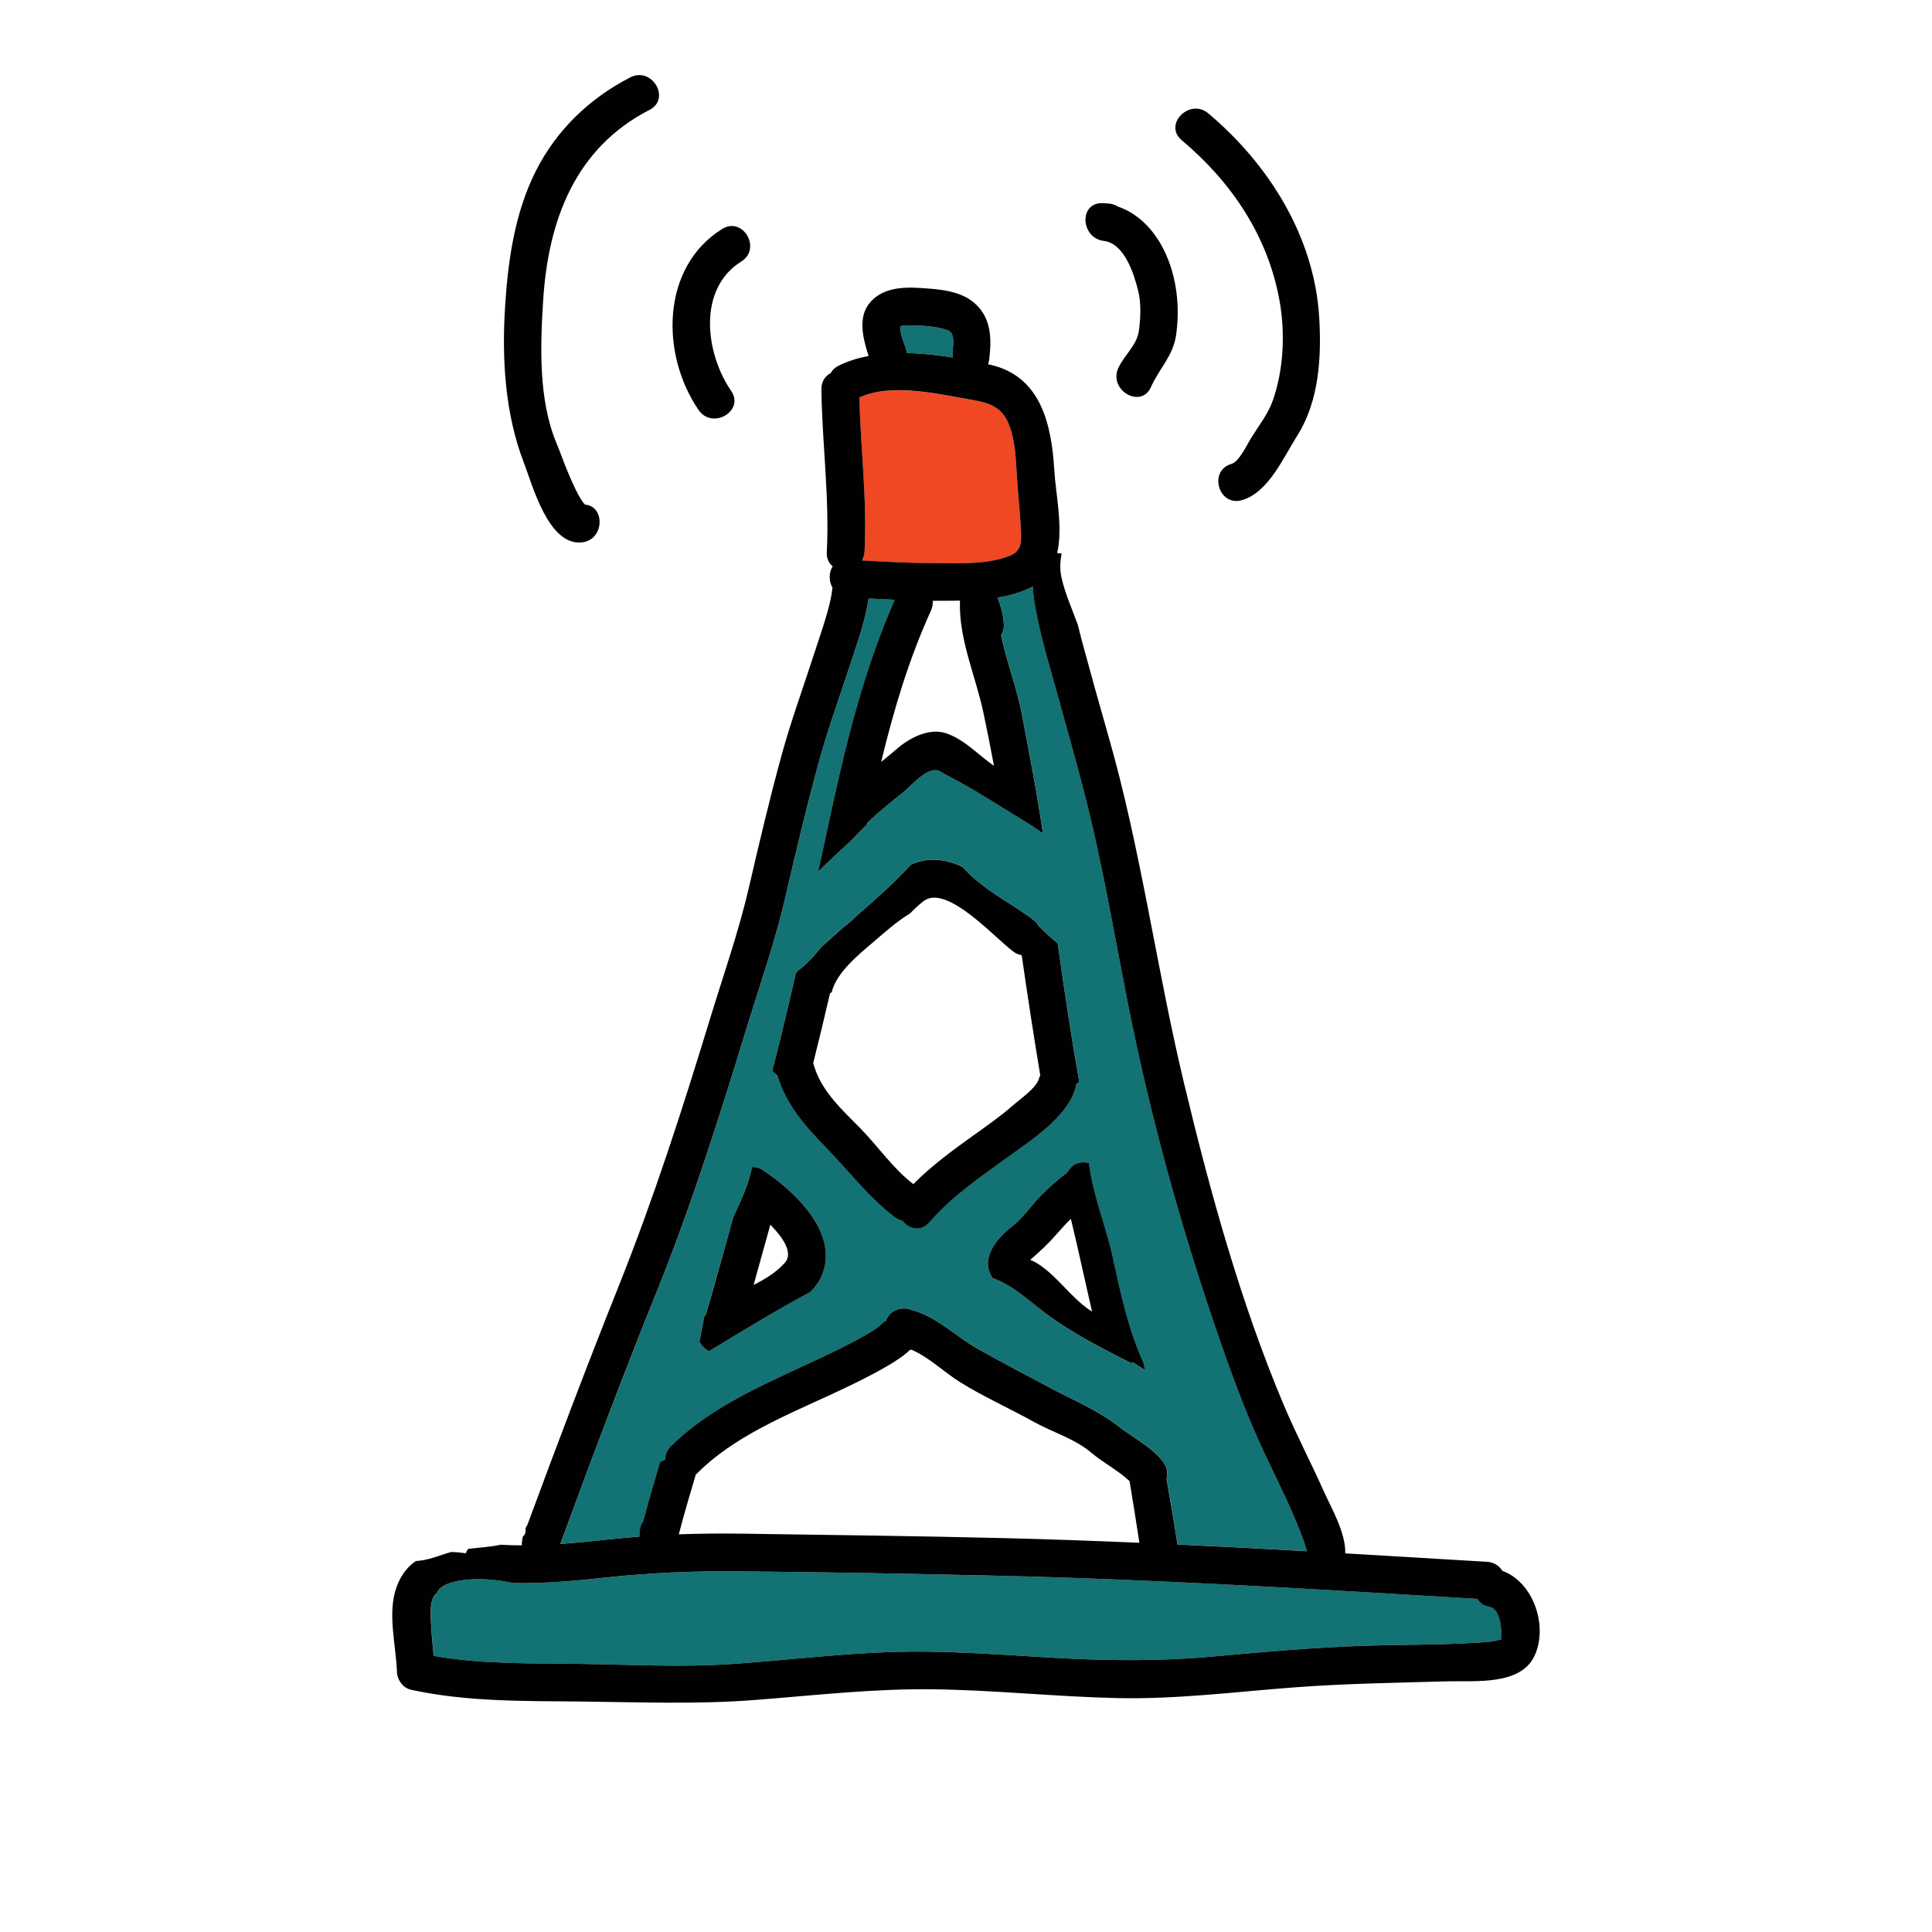<?xml version="1.0" encoding="UTF-8"?><svg id="Layer_1" xmlns="http://www.w3.org/2000/svg" viewBox="0 0 512 512"><path d="M252.45,92.9c.2-1.52,.65-4.76-1.36-5.42-2.65-.88-5.42-1.14-8.2-1.21-1.38-.03-3-.21-4.33,.19-.07,1.87,.96,4.27,1.52,6,.12,.38,.2,.75,.24,1.1,4.08,.08,8.22,.53,12.2,1.17-.12-.57-.16-1.18-.07-1.84Z" fill="#127274"/><path d="M270.55,140.5c-.24-4.83-.79-9.65-1.08-14.48-.27-4.54-.43-9.33-2.14-13.61-1.8-4.51-5.19-5.65-9.67-6.41-8.82-1.5-21.35-4.6-29.93-.63,.34,13.63,2.09,27.16,1.38,40.81-.05,.91-.3,1.7-.68,2.36,6.23,.37,12.46,.7,18.7,.71,6.55,0,14.08,.5,20.31-1.87,3.25-1.24,3.25-3.68,3.1-6.87Z" fill="#ef4823"/><path d="M345.65,408.71c-2.91-8.17-6.92-15.95-10.61-23.78-4.43-9.41-8.03-19.08-11.45-28.92-10.25-29.43-18.61-59.54-24.67-90.12-3.07-15.48-5.73-31.02-9.26-46.41-2.61-11.39-5.86-22.59-8.95-33.84-2.15-7.83-4.62-15.64-6.12-23.64-.35-1.86-.79-4.24-.87-6.58-2.93,1.54-6.1,2.43-9.36,2.95,.94,2.32,1.55,4.48,1.69,7.03,.06,1.18-.22,2.15-.73,2.91,1.44,7.06,4.2,14.03,5.51,20.99,1.98,10.53,4.06,20.94,5.56,31.53-2.19-1.63-4.56-3.04-6.7-4.35-6.29-3.86-12.54-7.91-19.13-11.25-.47-.31-.94-.6-1.43-.85-3.17-1.58-7.41,3.72-9.67,5.52-3.29,2.62-6.57,5.22-9.59,8.15-.03,.13-.05,.25-.08,.37-1.5,1.51-2.99,3.05-4.47,4.59-2.9,2.59-5.72,5.26-8.48,7.99,1.29-6.01,2.59-12.02,3.91-18.02,4.05-18.43,8.76-36.74,16.38-54.05-2.3-.1-4.6-.2-6.9-.33-.93,6.08-3.13,12.1-5.02,17.88-2.85,8.73-5.98,17.26-8.38,26.14-3.13,11.58-5.94,23.25-8.63,34.94-2.73,11.9-6.87,23.59-10.44,35.27-7.23,23.64-14.72,47.25-23.98,70.19-8.83,21.86-17.13,44-25.26,66.13,4.86-.35,9.71-.87,14.56-1.38,2.13-.22,4.26-.41,6.39-.57l.08-1.36c.07-1.1,.42-2,.95-2.74,1.39-5.24,2.89-10.44,4.46-15.64,.47-.24,.93-.49,1.4-.73-.04-1.17,.38-2.39,1.46-3.47,9.35-9.39,22.32-15.34,34.2-20.87,4.64-2.16,9.31-4.25,13.82-6.66,2.3-1.23,4.62-2.47,6.76-3.96,.48-.34,2.4-2.32,2.13-1.49,1.12-3.51,4.79-4.19,7.34-2.98,.23,.04,.47,.09,.7,.17,6.43,2.18,10.85,6.88,16.66,10.12,6.44,3.58,12.95,7.07,19.48,10.49,5.93,3.11,12.01,5.64,17.34,9.75,4,3.08,8.75,5.44,11.95,9.44,1.2,1.5,1.4,3.2,.98,4.7,1.03,5.76,2.01,11.53,2.9,17.33,11.44,.53,22.88,1.13,34.31,1.77-.22-.8-.45-1.59-.73-2.37Zm-127.01-73.64c-.53,3.03-1.96,5.36-3.9,7.29-9.14,4.88-18.02,10.32-26.85,15.69-1.06-.5-1.96-1.41-2.55-2.51,.43-2.27,.87-4.53,1.33-6.79,.14-.15,.27-.31,.41-.46,.59-1.98,1.17-3.97,1.73-5.96,1.86-6.58,3.68-13.17,5.49-19.76,1.99-4.35,4.13-8.67,4.94-13.28,.92-.09,1.93,.13,2.95,.8,7.59,5.02,18.23,14.79,16.45,24.97Zm27.67-11.2c-2.32,2.7-5.52,1.75-7.22-.45-.66-.11-1.34-.4-2.03-.93-6.9-5.25-12.2-12.29-18.23-18.48-5.33-5.48-10.61-11.43-12.76-18.93,0-.02,0-.03-.01-.05-.47-.42-.93-.86-1.41-1.27,.68-2.68,1.38-5.35,2.04-8.03,1.48-5.97,2.88-11.95,4.24-17.94,.19-.21,.39-.43,.58-.64,2.32-1.69,4.25-3.83,6.06-6.11,2.09-1.96,4.25-3.87,6.43-5.76,0,.04-.02,.09-.03,.13,1.11-.96,2.2-1.94,3.27-2.95,4.92-4.27,9.8-8.57,14.13-13.34,.5-.24,1.01-.45,1.55-.62,4.3-1.36,8.35-.6,12.19,1.22,3.93,4.5,9.09,7.54,14.11,10.79,1.68,1.09,3.33,2.25,4.93,3.46,.46,.42,.81,.88,1.08,1.37,1.64,1.61,3.3,3.18,5.08,4.62,1.71,12.25,3.55,24.49,5.7,36.66-.26,.22-.54,.42-.81,.64-.03,.37-.1,.75-.22,1.14-2.3,7.68-11.71,13.67-17.87,18.15-7.34,5.33-14.83,10.37-20.8,17.29Zm57.07,39.21c-1.06-.69-2.12-1.38-3.18-2.07-.15,.09-.3,.17-.46,.24-7.16-3.61-14.33-7.29-20.85-11.85-5.09-3.56-9.92-8.61-15.88-10.68-3.33-4.93,.72-10.25,5.23-13.74,3.02-2.33,5.17-5.74,7.87-8.44,2.1-2.09,4.3-4.01,6.65-5.78,.26-.43,.57-.86,.95-1.28,1.26-1.39,3.17-1.7,4.86-1.24,.99,8.36,4.52,16.74,6.27,24.83,2.04,9.44,4.1,19.13,8.12,27.97,.16,.69,.32,1.39,.47,2.08-.02-.01-.04-.02-.06-.03Z" fill="#127274"/><path d="M397.9,433.69c.08-2.55-.46-7.42-3.11-7.84-1.61-.25-2.65-1.07-3.2-2.12-42.39-2.54-84.76-5.18-127.22-6.15-23.06-.53-46.15-.96-69.22-1.16-11.33-.1-22.48,.37-33.75,1.56-8.43,.89-16.87,1.74-25.33,1.54-3.76-.76-7.56-1.23-11.55-.94-2.69,.19-7.49,.81-8.66,3.51-1.03,.81-1.62,2.26-1.67,4.63-.08,4.06,.43,8.08,.77,12.11,12.73,2.26,25.71,1.94,38.62,2.11,13.72,.19,27.26,.96,40.99,0,13.7-.97,27.37-2.63,41.11-3.12,14.25-.51,28.46,.63,42.68,1.46,14.34,.84,28.51,1.03,42.83-.26,13.67-1.23,27.36-2.48,41.09-2.9,9.73-.3,19.42-.17,29.14-.8,1.93-.12,3.96-.16,5.83-.72,1.05-.31,.63,.23,.67-.92Z" fill="#127274"/><path d="M202.2,310.1c-1.02-.68-2.03-.89-2.95-.8-.81,4.61-2.95,8.93-4.94,13.28-1.81,6.59-3.63,13.18-5.49,19.76-.56,1.99-1.14,3.97-1.73,5.96-.14,.14-.27,.31-.41,.46-.46,2.26-.9,4.52-1.33,6.79,.59,1.1,1.49,2.02,2.55,2.51,8.84-5.36,17.71-10.8,26.85-15.69,1.94-1.93,3.37-4.26,3.9-7.29,1.79-10.19-8.86-19.95-16.45-24.97Zm5.8,24.54c-2.3,2.58-5.23,4.32-8.29,5.89,1.49-5.32,2.97-10.64,4.44-15.97,3.39,3.44,6.14,7.52,3.85,10.08Z" fill="#010101"/><path d="M398.16,416.33c-.79-1.32-2.16-2.32-4.09-2.44-12.52-.75-25.04-1.5-37.56-2.23,.12-5.58-3.67-11.93-5.76-16.61-3.39-7.59-7.28-14.98-10.51-22.64-11.52-27.31-19.59-56.67-26.48-85.44-7.33-30.58-11.37-61.86-20.08-92.12-2.18-7.59-4.29-15.2-6.37-22.82-.59-2.17-1.16-4.34-1.7-6.52-1.48-4.07-3.28-8.02-4.26-12.25-.56-2.44-.39-4.47-.02-6.55-.36-.08-.74-.14-1.16-.13,1.58-6.94-.4-15.77-.76-21.85-.71-12.06-3.48-25.08-17.05-28.08-.17-.04-.34-.07-.51-.11,.13-.35,.23-.73,.28-1.16,.69-5.38,.63-10.96-3.68-14.88-3.86-3.51-9.57-3.86-14.51-4.18-4.97-.32-10.47-.01-13.7,4.26-2.94,3.88-1.43,9.45-.06,13.75-2.79,.54-5.46,1.35-7.92,2.57-1.02,.51-1.7,1.19-2.1,1.96-1.44,.75-2.5,2.19-2.48,4.31,.18,14.42,2.18,28.72,1.43,43.16-.09,1.72,.56,2.97,1.57,3.75-1.06,1.58-1.07,3.9-.06,5.67-.05,.22-.09,.44-.11,.68-.41,4.31-3.3,12.28-5,17.56-2.82,8.74-5.95,17.27-8.38,26.14-3.17,11.57-5.93,23.25-8.63,34.94-2.75,11.9-6.88,23.59-10.44,35.27-7.22,23.66-14.8,47.21-23.98,70.19-8.4,21.04-16.46,42.27-24.3,63.54-.21,.34-.38,.69-.54,1.04,.17,.74,0,1.54-.67,2.09-.02,.1-.05,.2-.07,.3-.02,.05-.04,.09-.05,.14,0,0,.02,0,.02,0-.07,.42-.14,.86-.18,1.33-.02,.2,0,.38,0,.56-1.87,0-3.73-.05-5.6-.16-2.82,.6-5.66,.74-8.64,1.1-.25,.35-.45,.74-.59,1.15-1.33-.19-2.64-.3-3.92-.32-3.13,.88-6.05,2.23-9.33,2.39-2.19,1.47-3.96,3.69-5.11,6.88-2.52,6.95-.14,15.34,.1,22.48,.07,2.16,1.57,4.28,3.76,4.76,14.72,3.2,29.8,2.96,44.78,3.11,15.65,.16,30.99,.8,46.64-.43,15.66-1.22,31.25-3.02,46.98-2.81,16.25,.21,32.45,1.97,48.7,2.33,15.94,.36,31.76-1.72,47.64-2.89,13.29-.98,26.87-1.18,39.87-1.55,7.22-.2,19.42,1.19,23.11-6.79,3.63-7.84-.27-19.46-8.51-22.49ZM242.89,86.27c2.78,.06,5.55,.33,8.2,1.21,2.01,.66,1.55,3.9,1.36,5.42-.08,.66-.05,1.27,.07,1.84-3.98-.64-8.12-1.1-12.2-1.17-.04-.35-.12-.72-.24-1.1-.56-1.73-1.59-4.13-1.52-6,1.34-.4,2.95-.22,4.33-.19Zm14.77,19.72c4.48,.76,7.87,1.91,9.67,6.41,1.71,4.28,1.87,9.07,2.14,13.61,.29,4.83,.84,9.65,1.08,14.48,.16,3.19,.15,5.63-3.1,6.87-6.23,2.37-13.77,1.88-20.31,1.87-6.24-.01-12.47-.34-18.7-.71,.38-.66,.63-1.45,.68-2.36,.71-13.65-1.04-27.19-1.38-40.81,8.58-3.97,21.11-.87,29.93,.63Zm-10.48,53.23c1.8,.01,3.61,0,5.41-.02,.61-.01,1.22-.02,1.83-.04,0,.11-.03,.2-.03,.31-.26,10.1,4.11,19.53,6.19,29.25,1.01,4.72,1.95,9.46,2.83,14.22-4.29-2.92-7.55-6.82-12.58-8.58-4.6-1.61-9.88,1.25-13.23,4.16-1.34,1.16-2.71,2.28-4.09,3.4,3.32-13.7,7.34-27.24,13.19-40.06,.42-.91,.55-1.8,.48-2.64Zm-73.42,183.81c9.26-22.94,16.75-46.55,23.98-70.19,3.57-11.68,7.71-23.37,10.44-35.27,2.69-11.69,5.5-23.36,8.63-34.94,2.4-8.88,5.53-17.41,8.38-26.14,1.89-5.78,4.09-11.8,5.02-17.88,2.3,.13,4.6,.23,6.9,.33-7.62,17.3-12.33,35.62-16.38,54.05-1.32,6.01-2.61,12.01-3.91,18.02,2.77-2.73,5.59-5.4,8.48-7.99,1.48-1.54,2.96-3.07,4.47-4.59,.03-.12,.05-.25,.08-.37,3.02-2.92,6.3-5.53,9.59-8.15,2.26-1.8,6.5-7.1,9.67-5.52,.49,.25,.96,.54,1.43,.85,6.59,3.34,12.84,7.39,19.13,11.25,2.14,1.31,4.51,2.72,6.7,4.35-1.5-10.59-3.59-21-5.56-31.53-1.31-6.96-4.07-13.93-5.51-20.99,.51-.76,.79-1.73,.73-2.91-.14-2.54-.75-4.7-1.69-7.03,3.26-.53,6.44-1.42,9.36-2.95,.08,2.33,.52,4.71,.87,6.58,1.5,8,3.97,15.8,6.12,23.64,3.09,11.25,6.34,22.46,8.95,33.84,3.53,15.39,6.2,30.93,9.26,46.41,6.06,30.58,14.42,60.68,24.67,90.12,3.42,9.83,7.02,19.5,11.45,28.92,3.69,7.83,7.7,15.61,10.61,23.78,.28,.78,.51,1.57,.73,2.37-11.43-.64-22.87-1.24-34.31-1.77-.89-5.8-1.87-11.57-2.9-17.33,.41-1.5,.21-3.2-.98-4.7-3.2-4-7.96-6.35-11.95-9.44-5.33-4.11-11.41-6.64-17.34-9.75-6.52-3.42-13.04-6.91-19.48-10.49-5.81-3.23-10.22-7.93-16.66-10.12-.24-.08-.47-.13-.7-.17-2.55-1.22-6.22-.53-7.34,2.98,.26-.83-1.65,1.16-2.13,1.49-2.14,1.5-4.46,2.74-6.76,3.96-4.51,2.41-9.19,4.5-13.82,6.66-11.88,5.52-24.85,11.47-34.2,20.87-1.08,1.08-1.5,2.3-1.46,3.47-.47,.24-.93,.49-1.4,.73-1.56,5.19-3.07,10.4-4.46,15.64-.53,.73-.88,1.64-.95,2.74l-.08,1.36c-2.13,.17-4.26,.35-6.39,.57-4.85,.51-9.71,1.03-14.56,1.38,8.13-22.13,16.43-44.27,25.26-66.13Zm128.2,65.82c-11.94-.51-23.89-.94-35.84-1.23-23.08-.57-46.18-.84-69.26-1.18-5.68-.08-11.33-.04-16.97,.17,1.39-5.31,2.92-10.58,4.5-15.84,.17-.13,.34-.28,.5-.45,9.52-9.57,23.41-15.24,35.52-20.84,4.94-2.29,9.86-4.64,14.57-7.38,2.13-1.24,4.4-2.64,6.22-4.41,.15,.02,.31,.03,.46,.04,4.64,2.03,8.51,5.9,12.77,8.55,6.22,3.88,13.06,6.92,19.47,10.49,4.93,2.75,10.92,4.49,15.27,8.18,3.21,2.72,7.1,4.67,10.17,7.55,.92,5.45,1.78,10.91,2.61,16.35Zm95.26,25.75c-1.87,.56-3.9,.59-5.83,.72-9.72,.63-19.41,.5-29.14,.8-13.73,.42-27.41,1.67-41.09,2.9-14.32,1.29-28.49,1.1-42.83,.26-14.22-.83-28.43-1.97-42.68-1.46-13.73,.49-27.4,2.15-41.11,3.12-13.72,.97-27.27,.19-40.99,0-12.9-.18-25.88,.14-38.62-2.11-.34-4.03-.85-8.06-.77-12.11,.05-2.37,.63-3.82,1.67-4.63,1.17-2.7,5.97-3.31,8.66-3.51,3.99-.29,7.79,.19,11.55,.94,8.45,.2,16.9-.65,25.33-1.54,11.27-1.19,22.42-1.66,33.75-1.56,23.07,.2,46.16,.63,69.22,1.16,42.46,.98,84.83,3.61,127.22,6.15,.55,1.05,1.59,1.86,3.2,2.12,2.65,.42,3.2,5.29,3.11,7.84-.04,1.15,.38,.6-.67,.92Z" fill="#010101"/><path d="M280.31,249.99c-1.77-1.44-3.44-3.01-5.08-4.62-.26-.49-.62-.95-1.08-1.37-1.6-1.22-3.25-2.37-4.93-3.46-5.02-3.25-10.18-6.29-14.11-10.79-3.83-1.82-7.89-2.58-12.19-1.22-.53,.17-1.05,.38-1.55,.62-4.33,4.77-9.21,9.07-14.13,13.34-1.07,1.01-2.16,1.99-3.27,2.95,0-.04,.02-.09,.03-.13-2.17,1.9-4.33,3.81-6.43,5.76-1.81,2.27-3.74,4.42-6.06,6.11-.19,.21-.39,.42-.58,.64-1.36,5.99-2.76,11.97-4.24,17.94-.66,2.68-1.36,5.35-2.04,8.03,.48,.41,.95,.84,1.41,1.27,0,.02,0,.03,.01,.05,2.15,7.5,7.42,13.45,12.76,18.93,6.03,6.19,11.33,13.23,18.23,18.48,.69,.52,1.37,.82,2.03,.93,1.7,2.2,4.89,3.15,7.22,.45,5.97-6.92,13.46-11.96,20.8-17.29,6.16-4.48,15.57-10.47,17.87-18.15,.12-.4,.19-.78,.22-1.14,.27-.22,.54-.42,.81-.64-2.16-12.17-3.99-24.41-5.7-36.66Zm-5.01,35.95c-.73,2.44-4.98,5.34-6.83,6.97-3.24,2.86-6.8,5.33-10.3,7.84-5.64,4.04-11.25,8.13-16.13,13.05-5.38-4.1-9.34-10-14.06-14.8-4.79-4.87-10.34-9.88-12.28-16.66-.06-.2-.13-.4-.2-.58,1.55-6.16,3.03-12.33,4.46-18.51,.15-.08,.3-.19,.45-.29,1.25-5.28,7.25-10.07,10.99-13.27,2.9-2.48,6.22-5.49,9.8-7.64,1.12-1.17,2.29-2.28,3.57-3.25,6.16-4.7,19.2,10.13,23.87,13.45,.72,.52,1.44,.79,2.12,.88,1.53,10.63,3.15,21.25,4.92,31.84-.15,.3-.29,.62-.39,.97Z" fill="#010101"/><path d="M302.98,361.03c-4.02-8.83-6.07-18.53-8.12-27.97-1.75-8.09-5.28-16.46-6.27-24.83-1.7-.47-3.61-.16-4.86,1.24-.38,.42-.69,.84-.95,1.28-2.35,1.77-4.55,3.69-6.65,5.78-2.7,2.7-4.85,6.1-7.87,8.44-4.52,3.49-8.57,8.82-5.23,13.74,5.96,2.08,10.78,7.12,15.88,10.68,6.52,4.56,13.7,8.24,20.85,11.85,.16-.07,.31-.15,.46-.24,1.06,.69,2.12,1.38,3.18,2.07,.02,.01,.04,.02,.06,.03-.15-.7-.31-1.39-.47-2.08Zm-14.19-13.84c-5.22-3.54-8.66-9.16-14.1-12.51-.51-.31-1.09-.56-1.66-.79,.13-.11,.25-.23,.38-.34,2.34-2.08,4.38-3.94,6.46-6.33,1.26-1.45,2.55-2.87,3.92-4.22,.5,2.07,.99,4.15,1.47,6.23,1.39,6.11,2.74,12.23,4.14,18.34-.2-.12-.4-.24-.6-.38Z" fill="#010101"/><path d="M310.98,73.24c-1.99-8.15-6.89-15.81-14.73-18.5-.7-.45-1.55-.75-2.55-.81l-1.33-.08c-6.56-.39-6.04,9.27,.17,10,5.49,.64,8.03,8.91,9.1,13.28,.82,3.34,.63,7.12,.18,10.5-.53,3.94-3.93,6.49-5.48,9.96-2.6,5.84,6.06,10.86,8.68,4.98,2.23-5.01,5.91-8.21,6.69-13.98,.7-5.18,.51-10.28-.73-15.35Z" fill="#010101"/><path d="M349.6,84.03c-1.31-21.32-13.35-40.51-29.41-54-4.91-4.13-11.97,2.96-7.04,7.11,13.17,11.07,22.79,25.29,25.91,42.38,1.58,8.64,1.14,18.41-1.78,26.69-1.24,3.5-3.71,6.65-5.67,9.78-1.03,1.65-3.22,6.36-5.24,6.94-6.2,1.77-3.48,11.39,2.74,9.62,7.03-2.01,11.04-11.37,14.65-17.06,5.83-9.17,6.48-20.92,5.84-31.46Z" fill="#010101"/><path d="M191.37,60.68c-16.28,10.17-16.31,33.32-6.22,47.99,3.64,5.29,12.27,.24,8.61-5.09-6.84-9.94-8.99-26.99,2.7-34.29,5.47-3.41,.39-12.03-5.09-8.61Z" fill="#010101"/><path d="M167.06,20.49c-10.89,5.6-19.62,13.99-25.13,24.97-5.53,11.03-7.29,23.52-8.07,35.69-.89,13.83-.06,28.44,4.97,41.48,2.32,6.02,6.52,22.04,15.37,21.11,5.99-.63,6.24-9.58,.85-10.01-.15-.14-.5-.49-1.03-1.33-1.15-1.84-2.04-3.86-2.92-5.84-1.35-3.03-2.4-6.18-3.67-9.24-4.75-11.43-4.25-25.74-3.48-37.81,1.36-21.16,8.47-40.27,28.19-50.4,5.75-2.95,.63-11.55-5.09-8.61Z" fill="#010101"/></svg>